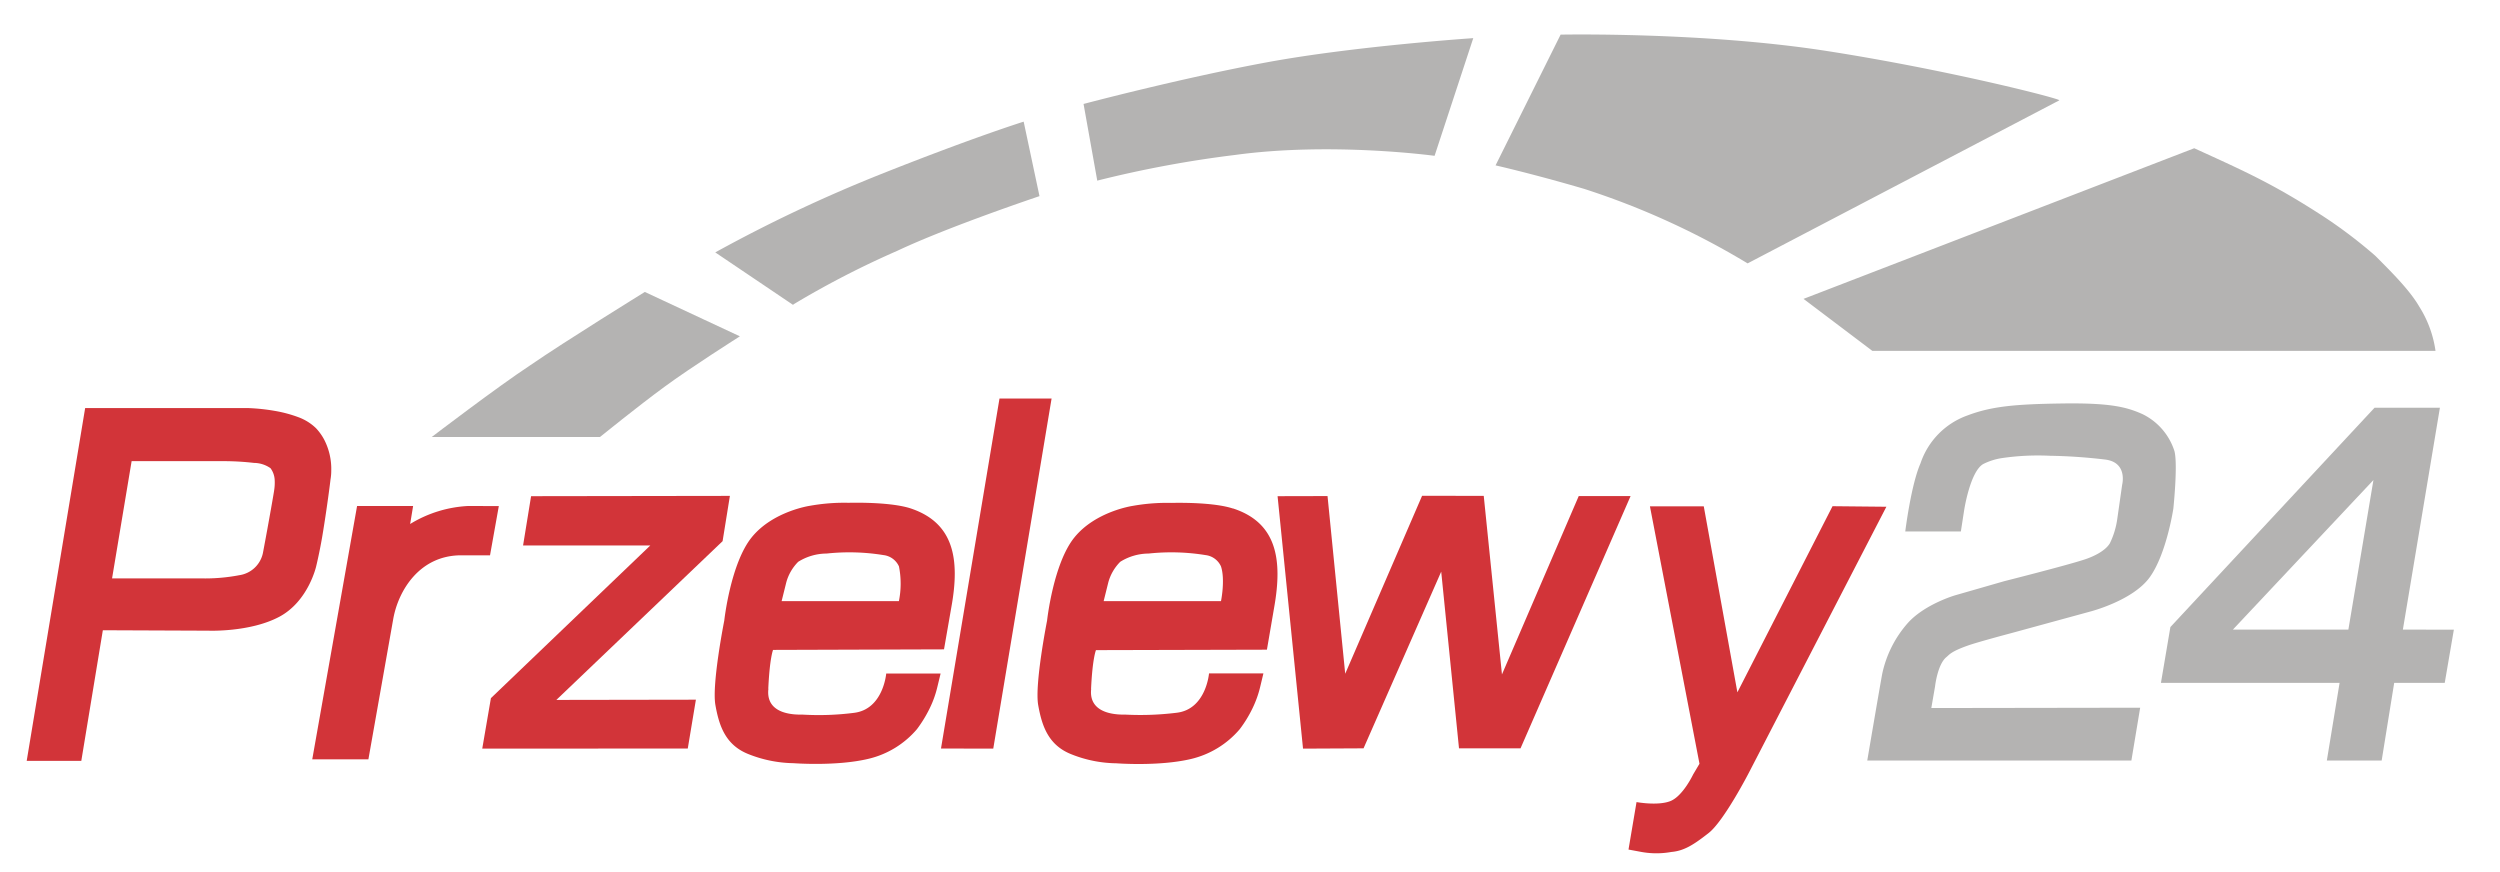 <?xml version="1.0" encoding="UTF-8" standalone="no"?>
<svg
   xmlns:dc="http://purl.org/dc/elements/1.1/"
   xmlns:cc="http://creativecommons.org/ns#"
   xmlns:rdf="http://www.w3.org/1999/02/22-rdf-syntax-ns#"
   xmlns:svg="http://www.w3.org/2000/svg"
   xmlns="http://www.w3.org/2000/svg"
   xmlns:sodipodi="http://sodipodi.sourceforge.net/DTD/sodipodi-0.dtd"
   xmlns:inkscape="http://www.inkscape.org/namespaces/inkscape"
   sodipodi:docname="p24.svg"
   inkscape:version="1.0 (4035a4fb49, 2020-05-01)"
   id="svg2623"
   version="1.1"
   viewBox="0 0 22.754 7.937"
   height="30"
   width="86">
  <defs
     id="defs2617" />
  <sodipodi:namedview
     inkscape:window-maximized="0"
     inkscape:window-y="34"
     inkscape:window-x="208"
     inkscape:window-height="967"
     inkscape:window-width="1570"
     units="px"
     showgrid="false"
     inkscape:document-rotation="0"
     inkscape:current-layer="layer1"
     inkscape:document-units="px"
     inkscape:cy="27.122823"
     inkscape:cx="52.358871"
     inkscape:zoom="3.959798"
     inkscape:pageshadow="2"
     inkscape:pageopacity="0.0"
     borderopacity="1.0"
     bordercolor="#666666"
     pagecolor="#ffffff"
     id="base" />
  <g
     id="layer1"
     inkscape:groupmode="layer"
     inkscape:label="Warstwa 1">
    <polygon
       style="fill:#d23439;fill-rule:evenodd"
       class="cls-9"
       points="113.83,260.99 79.19,261.01 80.65,252.5 107.51,226.77 86.07,226.77 87.42,218.46 120.93,218.41 119.7,226.04 91.68,252.8 115.2,252.76 "
       id="polygon246"
       transform="matrix(0.054,0,0,0.054,0.113,-7.281)" />
    <path
       style="fill:#d23439;fill-rule:evenodd;stroke-width:0.054"
       class="cls-9"
       d="M 2.876,3.897 A 0.457,0.457 0 0 0 2.716,3.797 1.186,1.186 0 0 0 2.504,3.74 1.809,1.809 0 0 0 2.262,3.714 c -0.058,0 -0.096,0 -0.096,0 H 0.775 L 0.243,6.925 h 0.497 l 0.196,-1.189 0.963,0.004 c 0,0 0.376,0.015 0.642,-0.126 0.266,-0.141 0.337,-0.461 0.337,-0.461 0,0 0.029,-0.119 0.054,-0.264 0.027,-0.159 0.054,-0.35 0.067,-0.452 0.006,-0.044 0.009,-0.072 0.009,-0.072 A 0.479,0.479 0 0 0 3.015,4.281 0.58,0.58 0 0 0 2.95,4 0.478,0.478 0 0 0 2.876,3.897 Z M 2.495,4.464 c 0,0.005 -0.044,0.263 -0.102,0.569 A 0.257,0.257 0 0 1 2.178,5.235 1.657,1.657 0 0 1 1.825,5.264 H 1.02 L 1.198,4.197 h 0.729 c 0,0 0.049,0 0.118,0 a 2.437,2.437 0 0 1 0.267,0.016 0.267,0.267 0 0 1 0.15,0.048 0.196,0.196 0 0 1 0.038,0.105 0.454,0.454 0 0 1 -0.005,0.098 z"
       id="path248" />
    <polygon
       style="fill:#d23439;fill-rule:evenodd"
       class="cls-9"
       points="156.51,260.99 166.37,202 175.15,202 165.32,261.01 "
       id="polygon250"
       transform="matrix(0.054,0,0,0.054,0.113,-7.281)" />
    <polygon
       style="fill:#d23439;fill-rule:evenodd"
       class="cls-9"
       points="224.64,248.39 237.6,218.39 247.99,218.41 251.06,248.5 264,218.44 272.74,218.44 254.19,260.96 243.82,260.96 240.82,231.18 227.73,260.96 217.53,261.01 213.24,218.46 221.66,218.44 "
       id="polygon252"
       transform="matrix(0.054,0,0,0.054,0.113,-7.281)" />
    <path
       style="fill:#d23439;stroke-width:0.054"
       class="cls-10"
       d="M 8.285,4.626 C 8.15,4.583 7.919,4.572 7.722,4.576 a 1.766,1.766 0 0 0 -0.349,0.027 c 0,0 -0.338,0.049 -0.531,0.287 C 6.649,5.128 6.592,5.648 6.592,5.648 c 0,0 -0.114,0.575 -0.081,0.767 0.034,0.193 0.093,0.37 0.31,0.452 a 1.152,1.152 0 0 0 0.401,0.079 c 0,0 0.387,0.03 0.679,-0.039 A 0.829,0.829 0 0 0 8.346,6.636 1.174,1.174 0 0 0 8.464,6.442 0.917,0.917 0 0 0 8.531,6.254 L 8.561,6.13 H 8.066 c 0,0 -0.027,0.327 -0.295,0.358 a 2.514,2.514 0 0 1 -0.463,0.016 c -0.054,0 -0.338,0.01 -0.315,-0.23 a 0.134,0.134 0 0 1 0,-0.015 C 7.006,5.987 7.036,5.915 7.036,5.915 l 1.556,-0.005 0.067,-0.385 C 8.738,5.089 8.683,4.757 8.285,4.626 Z M 8.181,5.471 H 7.114 l 0.042,-0.169 a 0.423,0.423 0 0 1 0.109,-0.189 0.49,0.49 0 0 1 0.258,-0.075 1.942,1.942 0 0 1 0.518,0.014 0.177,0.177 0 0 1 0.141,0.103 0.805,0.805 0 0 1 -5.35e-4,0.316 z"
       id="path254" />
    <path
       style="fill:#d23439;stroke-width:0.054"
       class="cls-10"
       d="m 6.997,6.263 c 0,0.004 0,0.007 0,0.011 -0.002,0.018 0,-0.012 0,-0.011 z"
       id="path256" />
    <path
       style="fill:#d23439;stroke-width:0.054"
       class="cls-10"
       d="m 9.933,6.265 c 0,0.003 0,0.007 0,0.01 -0.001,0.018 0,-0.012 0,-0.01 z"
       id="path258" />
    <path
       style="fill:#d23439;stroke-width:0.054"
       class="cls-10"
       d="M 11.221,4.628 C 11.088,4.584 10.856,4.573 10.659,4.577 a 1.762,1.762 0 0 0 -0.349,0.027 c 0,0 -0.338,0.049 -0.531,0.287 -0.193,0.238 -0.249,0.758 -0.249,0.758 0,0 -0.114,0.575 -0.081,0.767 0.034,0.192 0.093,0.37 0.31,0.452 a 1.137,1.137 0 0 0 0.401,0.079 c 0,0 0.387,0.03 0.679,-0.039 a 0.833,0.833 0 0 0 0.445,-0.272 1.115,1.115 0 0 0 0.118,-0.194 0.952,0.952 0 0 0 0.067,-0.188 l 0.03,-0.125 h -0.495 c 0,0 -0.027,0.327 -0.295,0.358 a 2.688,2.688 0 0 1 -0.463,0.017 c -0.051,0 -0.338,0.009 -0.315,-0.23 a 0.072,0.072 0 0 1 0,-0.015 C 9.944,5.989 9.975,5.917 9.975,5.917 l 1.556,-0.004 0.066,-0.385 c 0.078,-0.438 0.023,-0.772 -0.376,-0.901 z m -0.109,0.843 h -1.067 l 0.042,-0.169 a 0.423,0.423 0 0 1 0.109,-0.189 0.49,0.49 0 0 1 0.258,-0.075 1.942,1.942 0 0 1 0.518,0.014 0.177,0.177 0 0 1 0.141,0.103 c 0.04,0.123 0,0.316 0,0.316 z"
       id="path260" />
    <path
       style="fill:#d23439;fill-rule:evenodd;stroke-width:0.054"
       class="cls-9"
       d="m 15.507,4.608 0.306,1.693 0.866,-1.694 0.49,0.005 -1.251,2.42 c 0,0 -0.226,0.439 -0.366,0.549 -0.14,0.11 -0.226,0.163 -0.34,0.173 a 0.765,0.765 0 0 1 -0.272,0 L 14.822,7.732 14.895,7.3 c 0,0 0.194,0.036 0.308,-0.009 0.114,-0.045 0.207,-0.242 0.207,-0.242 l 0.058,-0.098 -0.451,-2.343 h 0.49 z"
       id="path262" />
    <path
       style="fill:#b4b3b2;fill-rule:evenodd;stroke-width:0.054"
       class="cls-11"
       d="m 17.344,4.837 h 0.503 l 0.03,-0.194 c 0,0 0.054,-0.352 0.174,-0.42 a 0.567,0.567 0 0 1 0.171,-0.054 2.264,2.264 0 0 1 0.435,-0.021 4.898,4.898 0 0 1 0.5,0.034 c 0.212,0.024 0.158,0.23 0.158,0.23 l -0.044,0.308 a 0.739,0.739 0 0 1 -0.067,0.223 c -0.044,0.076 -0.163,0.127 -0.231,0.149 -0.163,0.054 -0.733,0.198 -0.733,0.198 l -0.445,0.128 c 0,0 -0.272,0.079 -0.427,0.248 a 1.017,1.017 0 0 0 -0.236,0.463 C 17.113,6.228 16.995,6.922 16.995,6.922 h 2.404 l 0.08,-0.481 -1.901,0.003 0.034,-0.196 c 0,0 0.022,-0.202 0.104,-0.268 0.026,-0.021 0.039,-0.049 0.19,-0.103 0.091,-0.033 0.401,-0.115 0.401,-0.115 L 19.024,5.566 c 0,0 0.392,-0.1 0.544,-0.315 0.152,-0.214 0.213,-0.623 0.213,-0.623 0,0 0.042,-0.398 0.01,-0.522 A 0.564,0.564 0 0 0 19.498,3.768 c -0.144,-0.064 -0.293,-0.102 -0.725,-0.096 -0.433,0.006 -0.647,0.026 -0.866,0.109 a 0.698,0.698 0 0 0 -0.427,0.435 c -0.087,0.197 -0.139,0.621 -0.139,0.621 z"
       id="path264" />
    <path
       style="fill:#b4b3b2;fill-rule:evenodd;stroke-width:0.054"
       class="cls-11"
       d="m 21.87,5.73 0.337,-2.019 H 21.612 L 19.754,5.707 19.668,6.215 h 1.626 l -0.116,0.707 h 0.499 L 21.791,6.215 h 0.46 l 0.083,-0.484 z m -0.496,0 h -1.051 l 1.279,-1.361 z"
       id="path266" />
    <path
       style="fill:#b4b3b2;fill-rule:evenodd;stroke-width:0.054"
       class="cls-11"
       d="m 3.93,3.977 h 1.531 c 0,0 0.343,-0.278 0.586,-0.456 C 6.29,3.342 6.734,3.061 6.734,3.061 L 5.869,2.657 c 0,0 -0.731,0.452 -1.041,0.666 -0.3,0.197 -0.897,0.653 -0.897,0.653 z"
       id="path268" />
    <path
       style="fill:#b4b3b2;fill-rule:evenodd;stroke-width:0.054"
       class="cls-11"
       d="M 7.22,2.776 6.51,2.297 A 13.408,13.408 0 0 1 8.007,1.589 C 8.861,1.249 9.317,1.107 9.317,1.107 l 0.144,0.678 c 0,0 -0.822,0.275 -1.293,0.497 A 8.3,8.3 0 0 0 7.22,2.771 Z"
       id="path270" />
    <path
       style="fill:#b4b3b2;fill-rule:evenodd;stroke-width:0.054"
       class="cls-11"
       d="M 9.986,1.639 9.862,0.946 c 0,0 0.877,-0.233 1.679,-0.381 0.802,-0.147 1.868,-0.218 1.868,-0.218 L 13.057,1.418 c 0,0 -0.937,-0.128 -1.815,-0.008 A 10.245,10.245 0 0 0 9.986,1.644 Z"
       id="path272" />
    <path
       style="fill:#b4b3b2;fill-rule:evenodd;stroke-width:0.054"
       class="cls-11"
       d="m 13.612,1.505 0.592,-1.19 c 0,0 1.298,-0.026 2.417,0.148 1.119,0.174 2.143,0.438 2.122,0.45 L 15.906,2.397 A 7.078,7.078 0 0 0 14.419,1.719 C 13.953,1.582 13.612,1.505 13.612,1.505 Z"
       id="path274" />
    <path
       style="fill:#b4b3b2;fill-rule:evenodd;stroke-width:0.054"
       class="cls-11"
       d="m 16.415,2.72 0.626,0.473 h 5.126 A 1.017,1.017 0 0 0 22.02,2.792 C 21.935,2.645 21.78,2.489 21.618,2.327 A 4.354,4.354 0 0 0 21.146,1.969 C 20.693,1.675 20.438,1.562 19.971,1.349 Z"
       id="path276" />
    <path
       style="fill:#d23439;stroke-width:0.054"
       class="cls-10"
       d="M 4.262,4.605 A 1.117,1.117 0 0 0 3.733,4.769 L 3.76,4.605 H 3.25 L 2.842,6.911 H 3.353 L 3.579,5.634 c 0.046,-0.259 0.24,-0.58 0.618,-0.58 H 4.46 L 4.54,4.606 Z"
       id="path278" />
  </g>
</svg>
